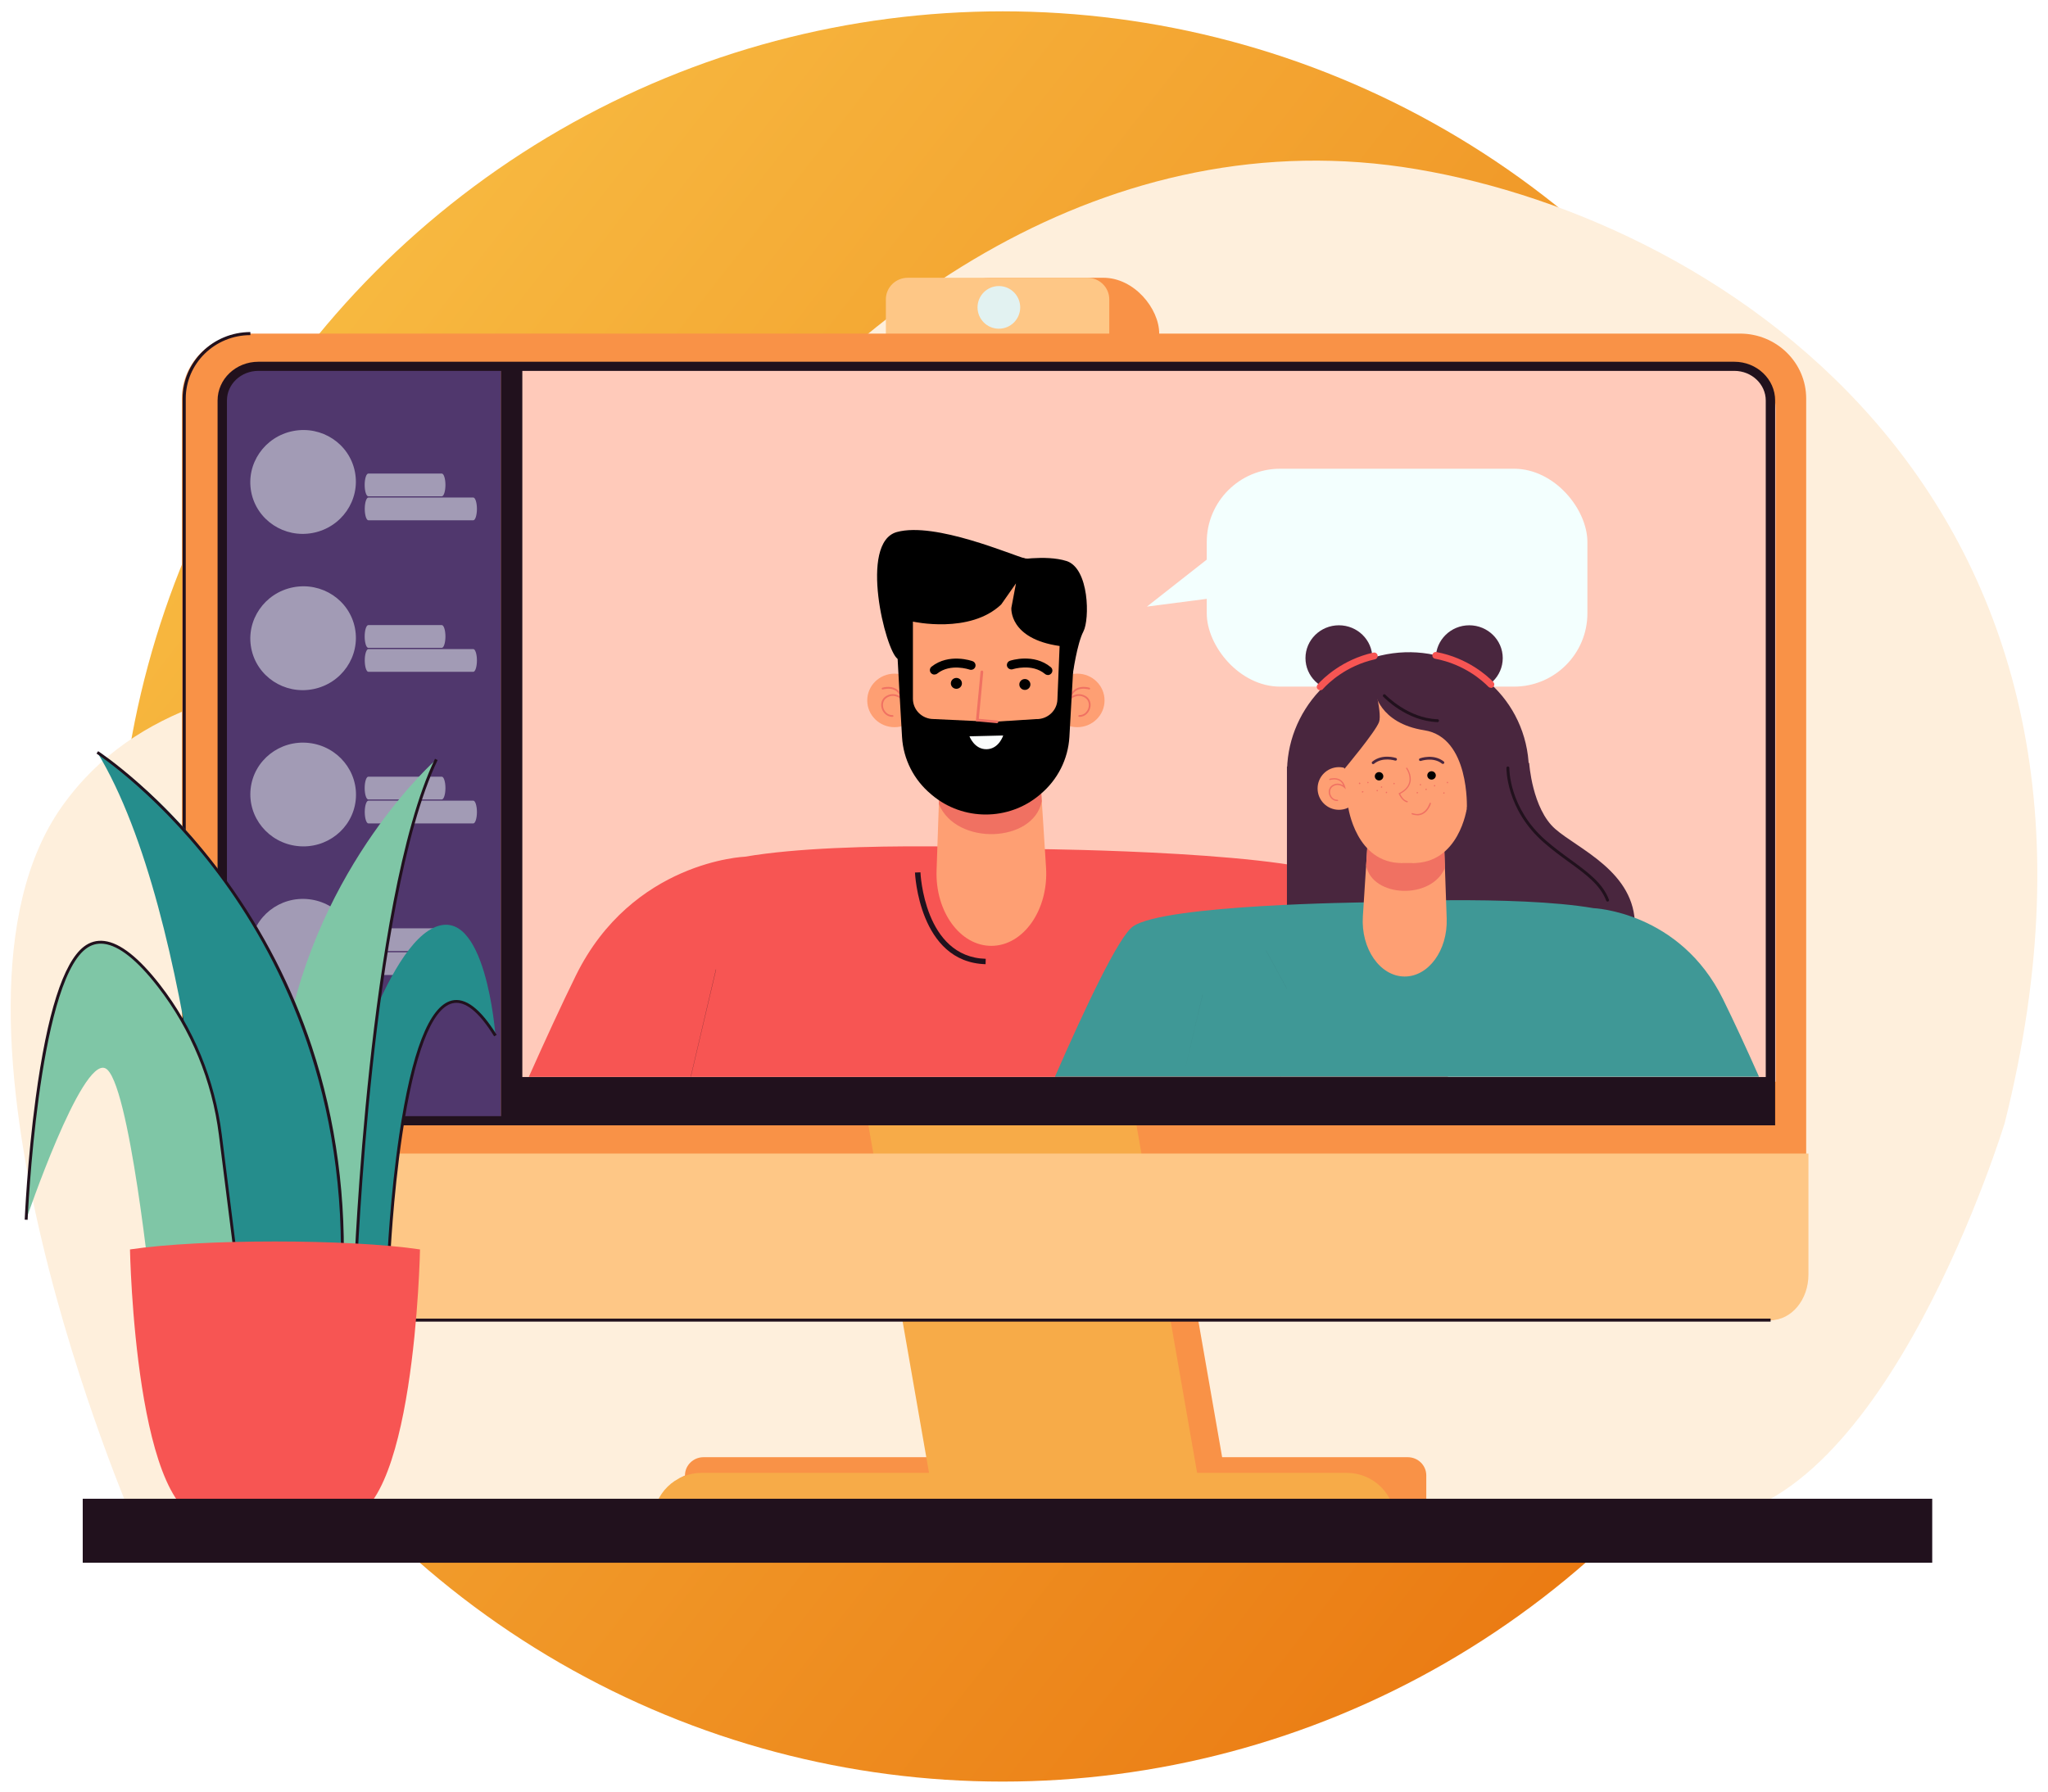 <?xml version="1.0" encoding="UTF-8"?>
<svg width="96px" height="84px" viewBox="0 0 96 84" version="1.1" xmlns="http://www.w3.org/2000/svg" xmlns:xlink="http://www.w3.org/1999/xlink">
    <title>Achievements_Events</title>
    <defs>
        <linearGradient x1="0.004%" y1="10.9%" x2="103.817%" y2="92.086%" id="linearGradient-1">
            <stop stop-color="#F9C146" offset="0%"></stop>
            <stop stop-color="#E86F0A" offset="100%"></stop>
        </linearGradient>
    </defs>
    <g id="Edit-profile" stroke="none" stroke-width="1" fill="none" fill-rule="evenodd">
        <g id="Achievements_Events" transform="translate(0.549, 2)" fill-rule="nonzero">
            <g id="We-are-communitu-_participanr-event">
                <circle id="Oval" fill="url(#linearGradient-1)" cx="46.451" cy="40.031" r="41.5"></circle>
                <g id="Group" transform="translate(-0.049, 5.531)">
                    <path d="M5.733,63.739 C5.733,63.739 -4.529,40.045 2.407,30.277 C9.342,20.509 24.852,26.895 31.971,16.937 C39.087,6.979 51.497,-2.037 65.915,0.404 C80.332,2.845 100.77,15.999 93.472,45.117 C93.472,45.117 87.928,63.34 79.294,63.716 C70.66,64.092 5.736,63.739 5.736,63.739 L5.733,63.739 Z" id="Path" fill="#FEEFDC"></path>
                    <path d="M64.519,63.797 L66.331,63.775 C66.331,63.775 66.444,62.886 66.308,62.886 C66.171,62.886 64.543,63.02 64.543,63.02 L64.519,63.794 L64.519,63.797 Z" id="Path" fill="#F99247"></path>
                    <g transform="translate(8.027, 5.492)">
                        <rect id="Rectangle" fill="#F99247" x="35.339" y="6.96625599e-15" width="10.472" height="5.235" rx="2.618"></rect>
                        <path d="M34.027,4.64417066e-15 L42.441,4.64417066e-15 C43.007,4.64417066e-15 43.47,0.451 43.47,1.01 L43.47,4.229 C43.47,4.784 43.01,5.239 42.441,5.239 L34.027,5.239 C33.461,5.239 32.998,4.788 32.998,4.229 L32.998,1.01 C32.998,0.454 33.457,4.64417066e-15 34.027,4.64417066e-15 L34.027,4.64417066e-15 Z" id="Path" fill="#FEC786"></path>
                        <ellipse id="Oval" fill="#E2F2F1" cx="38.295" cy="1.389" rx="1" ry="1"></ellipse>
                        <path d="M23.308,56.292 L24.827,55.531 C24.827,55.531 26.438,55.367 26.458,55.531 C26.481,55.694 25.569,56.929 25.439,56.929 L23.445,56.929 L23.305,56.292 L23.308,56.292 Z" id="Path" fill="#F99247"></path>
                        <path d="M24.45,55.299 L57.461,55.299 C57.941,55.299 58.33,55.681 58.33,56.152 L58.33,57.511 L23.581,57.511 L23.581,56.152 C23.581,55.681 23.971,55.299 24.45,55.299 Z" id="Path" fill="#F99247"></path>
                        <polygon id="Path" fill="#F99247" points="49.147 57.511 36.577 57.511 32.072 31.671 44.638 31.671"></polygon>
                        <path d="M73.035,2.618 L3.103,2.618 C1.389,2.618 7.0977673e-15,3.98 7.0977673e-15,5.664 L7.0977673e-15,46.736 C7.0977673e-15,47.916 0.796,48.874 1.775,48.874 L74.363,48.874 C75.342,48.874 76.138,47.916 76.138,46.736 L76.138,5.664 C76.138,3.98 74.749,2.618 73.035,2.618 Z" id="Path" fill="#F99247"></path>
                        <polygon id="Path" fill="#F7AB48" points="47.845 57.511 35.279 57.511 30.773 31.671 43.34 31.671"></polygon>
                        <path d="M0.107,41.063 L0.107,46.736 C0.107,47.916 0.902,48.874 1.881,48.874 L74.47,48.874 C75.449,48.874 76.244,47.916 76.244,46.736 L76.244,41.063 L0.107,41.063 Z" id="Path" fill="#FEC786"></path>
                        <path d="M74.47,48.942 L1.881,48.942 C0.862,48.942 0.033,47.952 0.033,46.733 L0.033,5.664 C0.033,3.945 1.458,2.546 3.21,2.546 L3.21,2.69 C1.538,2.69 0.18,4.023 0.18,5.664 L0.18,46.736 C0.18,47.874 0.942,48.802 1.881,48.802 L74.47,48.802 L74.47,48.946 L74.47,48.942 Z" id="Path" fill="#21111D"></path>
                        <polygon id="Rectangle" fill="#21111D" transform="translate(72.196, 43.781) rotate(-54.29) translate(-72.196, -43.781) " points="70.729 43.768 73.663 43.794 73.663 43.794 70.729 43.768"></polygon>
                        <polygon id="Rectangle" fill="#21111D" transform="translate(72.195, 44.935) rotate(-53.56) translate(-72.195, -44.935) " points="70.754 44.923 73.636 44.948 73.636 44.948 70.754 44.923"></polygon>
                        <path d="M74.536,39.596 L1.891,39.596 L1.891,39.452 L74.39,39.452 L74.39,5.755 C74.39,4.912 73.664,4.226 72.771,4.226 L72.771,4.082 C73.744,4.082 74.536,4.833 74.536,5.755 L74.536,39.596 Z" id="Path" fill="#21111D"></path>
                        <path d="M56.855,58.246 C56.855,57.024 55.846,56.034 54.601,56.034 L24.36,56.034 C23.115,56.034 22.106,57.024 22.106,58.246 L56.855,58.246 Z" id="Path" fill="#F7AB48"></path>
                        <g transform="translate(35.071, 49.397)" fill="#21111D" id="Rectangle">
                            <polygon transform="translate(0.502, 0.776) rotate(-60.26) translate(-0.502, -0.776) " points="-0.358 0.764 1.362 0.789 1.362 0.789 -0.358 0.764"></polygon>
                            <polygon transform="translate(0.607, 1.701) rotate(-59.58) translate(-0.607, -1.701) " points="-0.156 1.69 1.37 1.712 1.37 1.712 -0.156 1.69"></polygon>
                        </g>
                        <path d="M74.713,37.694 L15.413,37.694 L15.413,4.183 L72.688,4.183 C73.807,4.183 74.713,5.072 74.713,6.17 L74.713,37.694 Z" id="Path" fill="#FFCABA"></path>
                        <path d="M14.957,4.154 L3.583,4.154 C2.647,4.154 1.891,4.873 1.891,5.755 L1.891,39.524 L14.961,39.524 L14.961,4.154 L14.957,4.154 Z" id="Path" fill="#50376D"></path>
                        <path d="M74.683,39.739 L1.672,39.739 L1.672,5.755 C1.672,4.752 2.527,3.938 3.583,3.938 L72.771,3.938 C73.824,3.938 74.683,4.755 74.683,5.755 L74.683,39.739 Z M2.111,39.308 L74.243,39.308 L74.243,5.755 C74.243,4.99 73.584,4.366 72.771,4.366 L3.583,4.366 C2.77,4.366 2.111,4.987 2.111,5.755 L2.111,39.308 Z" id="Shape" fill="#21111D"></path>
                        <g transform="translate(16.262, 11.827)">
                            <path d="M43.087,25.634 C41.176,21.262 39.181,17.062 38.319,16.441 C36.431,15.082 23.974,14.961 23.974,14.961 C23.974,14.961 14.914,14.497 10.132,15.317 C10.132,15.317 4.848,15.517 2.204,20.889 C1.528,22.265 0.763,23.929 0,25.638 L43.087,25.638 L43.087,25.634 Z" id="Path" fill="#F75553"></path>
                            <polygon id="Rectangle" fill="#21111D" transform="translate(8.183, 23.117) rotate(-77.02) translate(-8.183, -23.117) " points="5.6 23.103 10.765 23.124 10.765 23.131 5.6 23.109"></polygon>
                            <polygon id="Rectangle" fill="#21111D" transform="translate(34.644, 23.114) rotate(-12.97) translate(-34.644, -23.114) " points="34.63 20.531 34.637 20.531 34.658 25.696 34.651 25.696"></polygon>
                            <path d="M21.693,19.497 L21.693,19.497 C20.222,19.507 19.046,17.893 19.113,15.958 L19.286,10.922 L23.931,10.922 L24.244,15.824 C24.37,17.794 23.195,19.487 21.693,19.497 Z" id="Path" fill="#FE9F73"></path>
                            <path d="M19.219,12.847 C20.042,14.83 23.664,14.667 24.044,12.716 L23.931,10.925 L19.286,10.925 L19.219,12.847 L19.219,12.847 Z" id="Path" fill="#F07162"></path>
                            <path d="M25.113,3.297 C24.89,2.856 24.597,2.562 24.307,2.366 C23.724,2.101 22.772,1.761 21.557,1.627 L21.407,1.627 C20.192,1.761 19.239,2.101 18.657,2.366 C18.37,2.562 18.077,2.856 17.851,3.297 C17.744,4.111 17.614,5.614 17.588,7.114 C17.564,8.464 17.934,9.798 18.693,10.889 C19.263,11.713 20.085,12.448 21.22,12.556 C21.3,12.556 21.38,12.556 21.467,12.556 L21.5,12.556 C21.583,12.556 21.667,12.556 21.747,12.556 C22.882,12.448 23.701,11.709 24.274,10.889 C25.033,9.798 25.399,8.464 25.379,7.114 C25.356,5.614 25.223,4.111 25.116,3.297 L25.113,3.297 Z" id="Path" fill="#FE9F73"></path>
                            <g transform="translate(24.43, 6.735)" id="Path">
                                <path d="M0,1.255 C0,1.948 0.573,2.51 1.279,2.51 C1.985,2.51 2.557,1.948 2.557,1.255 C2.557,0.562 1.985,0 1.279,0 C0.573,0 0,0.562 0,1.255 Z" fill="#FE9F73"></path>
                                <path d="M1.372,2.026 C1.642,2.026 1.818,1.83 1.878,1.631 C1.948,1.395 1.868,1.17 1.675,1.052 C1.398,0.886 1.149,0.984 1.012,1.065 C1.066,0.931 1.152,0.833 1.262,0.775 C1.512,0.641 1.821,0.739 1.825,0.739 C1.845,0.745 1.868,0.735 1.878,0.712 C1.885,0.693 1.875,0.67 1.851,0.66 C1.838,0.657 1.505,0.549 1.225,0.703 C1.062,0.791 0.952,0.944 0.896,1.163 L0.859,1.304 L0.962,1.203 C0.962,1.203 1.275,0.902 1.632,1.121 C1.828,1.242 1.845,1.458 1.801,1.608 C1.755,1.765 1.612,1.948 1.369,1.944 C1.345,1.944 1.329,1.961 1.329,1.984 C1.329,2.007 1.345,2.023 1.369,2.023 L1.375,2.023 L1.372,2.026 Z" fill="#F07162"></path>
                            </g>
                            <g transform="translate(15.863, 6.735)" id="Path">
                                <path d="M2.557,1.255 C2.557,1.948 1.985,2.51 1.279,2.51 C0.573,2.51 0,1.948 0,1.255 C0,0.562 0.573,0 1.279,0 C1.985,0 2.557,0.562 2.557,1.255 Z" fill="#FE9F73"></path>
                                <path d="M1.185,2.026 C0.916,2.026 0.739,1.83 0.679,1.631 C0.609,1.395 0.689,1.17 0.882,1.052 C1.159,0.886 1.408,0.984 1.545,1.065 C1.492,0.931 1.405,0.833 1.295,0.775 C1.046,0.641 0.736,0.739 0.733,0.739 C0.713,0.745 0.689,0.735 0.679,0.712 C0.673,0.693 0.683,0.67 0.706,0.66 C0.719,0.657 1.052,0.549 1.332,0.703 C1.495,0.791 1.605,0.944 1.662,1.163 L1.698,1.304 L1.595,1.203 C1.595,1.203 1.282,0.902 0.926,1.121 C0.729,1.242 0.713,1.458 0.756,1.608 C0.802,1.765 0.946,1.948 1.189,1.944 C1.212,1.944 1.229,1.961 1.229,1.984 C1.229,2.007 1.212,2.023 1.189,2.023 L1.182,2.023 L1.185,2.026 Z" fill="#F07162"></path>
                            </g>
                            <path d="M20.301,7.19 C20.301,7.33 20.185,7.445 20.042,7.445 C19.899,7.445 19.782,7.33 19.782,7.19 C19.782,7.049 19.899,6.935 20.042,6.935 C20.185,6.935 20.301,7.049 20.301,7.19 Z" id="Path" fill="#000000"></path>
                            <path d="M22.992,7.242 C22.992,7.382 23.108,7.497 23.252,7.497 C23.395,7.497 23.511,7.382 23.511,7.242 C23.511,7.101 23.395,6.987 23.252,6.987 C23.108,6.987 22.992,7.101 22.992,7.242 Z" id="Path" fill="#000000"></path>
                            <path d="M24.33,6.797 C24.28,6.797 24.234,6.781 24.194,6.748 C23.585,6.239 22.699,6.523 22.689,6.526 C22.579,6.562 22.459,6.503 22.419,6.396 C22.383,6.288 22.442,6.17 22.552,6.131 C22.599,6.114 23.671,5.768 24.467,6.431 C24.557,6.507 24.567,6.637 24.49,6.726 C24.447,6.775 24.387,6.801 24.327,6.801 L24.33,6.797 Z" id="Path" fill="#000000"></path>
                            <path d="M19.013,6.778 C18.95,6.778 18.89,6.752 18.846,6.699 C18.773,6.611 18.786,6.477 18.88,6.405 C19.692,5.762 20.758,6.134 20.801,6.15 C20.911,6.19 20.967,6.311 20.927,6.418 C20.887,6.526 20.764,6.582 20.654,6.543 L20.654,6.543 C20.654,6.543 19.769,6.235 19.146,6.729 C19.106,6.762 19.059,6.775 19.013,6.775 L19.013,6.778 Z" id="Path" fill="#000000"></path>
                            <path d="M17.881,9.209 C17.881,9.209 18.35,12.602 21.217,12.556 L17.881,9.209 Z" id="Path" fill="#FE9F73"></path>
                            <path d="M25.143,9.115 C25.143,9.115 24.673,12.602 21.803,12.556 L23.908,7.775 L25.14,9.115 L25.143,9.115 Z" id="Path" fill="#FE9F73"></path>
                            <path d="M24.82,1.484 L21.483,1.157 L21.483,1.144 L21.414,1.15 L21.344,1.144 L21.344,1.157 L18.007,1.484 C18.007,1.484 17.112,1.484 17.145,2.964 C17.168,3.987 17.368,7.575 17.494,9.706 C17.554,10.745 18.044,11.713 18.853,12.386 C18.87,12.402 18.89,12.415 18.906,12.432 C20.355,13.641 22.479,13.641 23.928,12.432 C23.944,12.415 23.964,12.402 23.981,12.386 C24.787,11.713 25.276,10.745 25.339,9.706 C25.463,7.575 25.666,3.984 25.689,2.964 C25.719,1.484 24.827,1.484 24.827,1.484 L24.82,1.484 Z M23.811,8.863 L21.743,8.994 L18.973,8.863 C18.437,8.863 18.004,8.438 18.004,7.912 L18.004,4.294 C18.004,4.294 20.671,4.892 22.143,3.49 L22.835,2.503 L22.619,3.647 C22.619,3.647 22.489,5.098 24.88,5.438 L24.777,7.954 C24.757,8.464 24.327,8.866 23.808,8.866 L23.811,8.863 Z" id="Shape" fill="#000000"></path>
                            <path d="M21.943,9.056 L21.936,9.056 L20.954,8.967 L21.174,6.647 C21.174,6.611 21.207,6.588 21.244,6.592 C21.28,6.592 21.304,6.624 21.3,6.66 L21.094,8.853 L21.95,8.932 C21.986,8.932 22.01,8.964 22.006,9 C22.006,9.033 21.976,9.056 21.943,9.056 L21.943,9.056 Z" id="Path" fill="#F07162"></path>
                            <path d="M23.252,1.33 C22.679,1.19 19.043,-0.399 17.251,0.095 C15.46,0.588 16.715,5.654 17.285,6.039 C17.851,6.425 17.721,2.627 17.771,2.595 C17.821,2.565 21.217,2.81 21.217,2.81 L23.252,1.33 Z" id="Path" fill="#000000"></path>
                            <path d="M22.619,1.438 C22.725,1.422 24.227,1.144 25.203,1.454 C26.272,1.794 26.295,4.186 25.995,4.758 C25.696,5.33 25.499,6.752 25.499,6.752 C25.499,6.752 24.663,4.386 24.487,3.83 C24.31,3.275 22.616,1.438 22.616,1.438 L22.619,1.438 Z" id="Path" fill="#000000"></path>
                            <path d="M20.654,9.673 C20.678,9.67 22.236,9.634 22.236,9.634 C22.236,9.634 22.04,10.265 21.46,10.278 C20.881,10.291 20.654,9.67 20.654,9.67 L20.654,9.673 Z" id="Path" fill="#FBFDFC"></path>
                            <path d="M21.41,20.357 C18.284,20.268 18.104,16.102 18.1,16.059 L18.357,16.049 C18.357,16.089 18.53,20.023 21.417,20.105 L21.41,20.357 Z" id="Path" fill="#21111D"></path>
                        </g>
                        <rect id="Rectangle" fill="#21111D" x="14.957" y="4.271" width="1" height="35.252"></rect>
                        <rect id="Rectangle" fill="#21111D" x="15.52" y="37.475" width="58.943" height="2.049"></rect>
                        <g opacity="0.5" transform="translate(2.775, 6.723)" fill="#F3FFFE" id="Oval">
                            <ellipse transform="translate(2.905, 2.851) rotate(-11.01) translate(-2.905, -2.851) " cx="2.905" cy="2.851" rx="2.476" ry="2.433"></ellipse>
                        </g>
                        <g opacity="0.5" transform="translate(2.776, 14.05)" fill="#F3FFFE" id="Oval">
                            <ellipse transform="translate(2.905, 2.851) rotate(-11.01) translate(-2.905, -2.851) " cx="2.905" cy="2.851" rx="2.476" ry="2.433"></ellipse>
                        </g>
                        <g opacity="0.5" transform="translate(2.95, 21.544)" fill="#F3FFFE" id="Oval">
                            <ellipse transform="translate(2.734, 2.684) rotate(-83.7) translate(-2.734, -2.684) " cx="2.734" cy="2.684" rx="2.432" ry="2.477"></ellipse>
                        </g>
                        <g opacity="0.5" transform="translate(2.949, 28.871)" fill="#F3FFFE" id="Oval">
                            <ellipse transform="translate(2.734, 2.684) rotate(-83.7) translate(-2.734, -2.684) " cx="2.734" cy="2.684" rx="2.432" ry="2.477"></ellipse>
                        </g>
                        <g opacity="0.5" transform="translate(8.571, 10.304)" fill="#F3FFFE" id="Path">
                            <path d="M5.088,1.067 L0.17,1.067 C0.077,1.067 -2.36592243e-15,0.826 -2.36592243e-15,0.533 C-2.36592243e-15,0.241 0.077,0 0.17,0 L5.088,0 C5.181,0 5.258,0.241 5.258,0.533 C5.258,0.826 5.181,1.067 5.088,1.067 Z"></path>
                        </g>
                        <g opacity="0.5" transform="translate(8.567, 9.18)" fill="#F3FFFE" id="Path">
                            <path d="M3.616,1.067 L0.17,1.067 C0.077,1.067 0,0.826 0,0.533 C0,0.241 0.077,0 0.17,0 L3.616,0 C3.709,0 3.786,0.241 3.786,0.533 C3.786,0.826 3.709,1.067 3.616,1.067 Z"></path>
                        </g>
                        <g opacity="0.5" transform="translate(8.571, 17.409)" fill="#F3FFFE" id="Path">
                            <path d="M5.088,1.067 L0.17,1.067 C0.077,1.067 -2.36592243e-15,0.826 -2.36592243e-15,0.533 C-2.36592243e-15,0.241 0.077,0 0.17,0 L5.088,0 C5.181,0 5.258,0.241 5.258,0.533 C5.258,0.826 5.181,1.067 5.088,1.067 Z"></path>
                        </g>
                        <g opacity="0.5" transform="translate(8.567, 16.285)" fill="#F3FFFE" id="Path">
                            <path d="M3.616,1.067 L0.17,1.067 C0.077,1.067 0,0.826 0,0.533 C0,0.241 0.077,0 0.17,0 L3.616,0 C3.709,0 3.786,0.241 3.786,0.533 C3.786,0.826 3.709,1.067 3.616,1.067 Z"></path>
                        </g>
                        <g opacity="0.5" transform="translate(8.571, 24.517)" fill="#F3FFFE" id="Path">
                            <path d="M5.088,1.067 L0.17,1.067 C0.077,1.067 -2.36592243e-15,0.826 -2.36592243e-15,0.533 C-2.36592243e-15,0.241 0.077,0 0.17,0 L5.088,0 C5.181,0 5.258,0.241 5.258,0.533 C5.258,0.826 5.181,1.067 5.088,1.067 Z"></path>
                        </g>
                        <g opacity="0.5" transform="translate(8.567, 23.393)" fill="#F3FFFE" id="Path">
                            <path d="M3.616,1.067 L0.17,1.067 C0.077,1.067 0,0.826 0,0.533 C0,0.241 0.077,0 0.17,0 L3.616,0 C3.709,0 3.786,0.241 3.786,0.533 C3.786,0.826 3.709,1.067 3.616,1.067 Z"></path>
                        </g>
                        <g opacity="0.5" transform="translate(8.571, 31.625)" fill="#F3FFFE" id="Path">
                            <path d="M5.088,1.067 L0.17,1.067 C0.077,1.067 -2.36592243e-15,0.826 -2.36592243e-15,0.533 C-2.36592243e-15,0.241 0.077,0 0.17,0 L5.088,0 C5.181,0 5.258,0.241 5.258,0.533 C5.258,0.826 5.181,1.067 5.088,1.067 Z"></path>
                        </g>
                        <g opacity="0.5" transform="translate(8.567, 30.501)" fill="#F3FFFE" id="Path">
                            <path d="M3.616,1.067 L0.17,1.067 C0.077,1.067 0,0.826 0,0.533 C0,0.241 0.077,0 0.17,0 L3.616,0 C3.709,0 3.786,0.241 3.786,0.533 C3.786,0.826 3.709,1.067 3.616,1.067 Z"></path>
                        </g>
                        <g transform="translate(45.235, 8.954)" fill="#F3FFFE">
                            <polygon id="Path" points="4.685 2.784 0 6.464 5.744 5.719"></polygon>
                            <rect id="Rectangle" x="2.804" y="-4.64417066e-15" width="17.844" height="10.216" rx="3.44"></rect>
                        </g>
                        <g transform="translate(40.923, 16.294)">
                            <path d="M22.229,6.448 C22.229,6.448 22.366,8.598 23.451,9.549 C24.537,10.5 27.211,11.562 27.187,14.108 C27.167,16.654 22.05,17.641 20.854,17.605 C19.655,17.566 17.827,21.317 17.454,16.84 C17.082,12.363 15.004,12.899 16.752,11.151 C18.5,9.399 19.039,9.562 19.948,8.245 C20.857,6.928 22.229,6.448 22.229,6.448 L22.229,6.448 Z" id="Path" fill="#49263E"></path>
                            <path d="M10.875,6.628 L10.875,13.183 L12.333,16.732 C12.333,16.732 16.429,15.765 16.396,15.432 C16.362,15.098 17.048,10.386 16.898,10.196 C16.749,10.007 14.971,5.977 14.288,5.902 C13.609,5.827 10.872,6.628 10.872,6.628 L10.875,6.628 Z" id="Path" fill="#49263E"></path>
                            <ellipse id="Oval" fill="#49263E" transform="translate(16.548, 6.847) rotate(-13.28) translate(-16.548, -6.847) " cx="16.548" cy="6.847" rx="5.672" ry="5.578"></ellipse>
                            <path d="M0,21.167 C1.465,17.817 2.99,14.602 3.653,14.124 C5.098,13.085 14.641,12.99 14.641,12.99 C14.641,12.99 21.58,12.634 25.243,13.262 C25.243,13.262 29.292,13.415 31.316,17.53 C31.836,18.585 32.422,19.857 33.004,21.167 L0.003,21.167 L0,21.167 Z" id="Path" fill="#3F9896"></path>
                            <polygon id="Rectangle" fill="#21111D" transform="translate(26.739, 19.235) rotate(-12.97) translate(-26.739, -19.235) " points="26.731 17.257 26.731 17.257 26.747 21.212 26.747 21.212"></polygon>
                            <polygon id="Rectangle" fill="#21111D" transform="translate(6.468, 19.242) rotate(-77.02) translate(-6.468, -19.242) " points="4.49 19.234 8.445 19.25 8.445 19.251 4.491 19.234"></polygon>
                            <path d="M16.386,16.468 L16.386,16.468 C17.511,16.474 18.413,15.239 18.364,13.755 L18.23,9.899 L14.674,9.899 L14.434,13.654 C14.338,15.164 15.237,16.458 16.386,16.468 L16.386,16.468 Z" id="Path" fill="#FE9F73"></path>
                            <path d="M18.284,11.37 C17.654,12.889 14.877,12.765 14.588,11.268 L14.674,9.896 L18.23,9.896 L18.28,11.37 L18.284,11.37 Z" id="Path" fill="#F07162"></path>
                            <path d="M13.768,4.056 C13.942,3.716 14.165,3.49 14.384,3.34 C14.831,3.137 15.56,2.876 16.492,2.775 L16.609,2.775 C17.541,2.876 18.27,3.137 18.716,3.34 C18.936,3.49 19.159,3.716 19.332,4.056 C19.416,4.68 19.516,5.83 19.532,6.981 C19.549,8.013 19.266,9.036 18.686,9.869 C18.25,10.5 17.621,11.062 16.752,11.147 C16.692,11.147 16.629,11.147 16.565,11.147 L16.539,11.147 C16.476,11.147 16.412,11.147 16.352,11.147 C15.483,11.066 14.854,10.5 14.418,9.869 C13.838,9.033 13.555,8.013 13.572,6.981 C13.592,5.83 13.692,4.68 13.772,4.056 L13.768,4.056 Z" id="Path" fill="#FE9F73"></path>
                            <g transform="translate(12.333, 6.69)">
                                <ellipse id="Oval" fill="#FE9F73" cx="0.979" cy="0.961" rx="1" ry="1"></ellipse>
                                <path d="M0.906,1.552 C0.699,1.552 0.563,1.402 0.519,1.248 C0.466,1.069 0.526,0.895 0.676,0.804 C0.886,0.676 1.079,0.752 1.182,0.814 C1.139,0.712 1.076,0.637 0.992,0.592 C0.799,0.487 0.563,0.565 0.563,0.565 C0.546,0.572 0.529,0.562 0.523,0.546 C0.516,0.529 0.526,0.513 0.543,0.507 C0.553,0.503 0.809,0.422 1.022,0.539 C1.145,0.608 1.232,0.726 1.275,0.892 L1.302,1 L1.222,0.922 C1.222,0.922 0.982,0.693 0.709,0.859 C0.559,0.951 0.546,1.118 0.579,1.232 C0.616,1.353 0.723,1.493 0.912,1.49 C0.929,1.49 0.942,1.503 0.946,1.52 C0.946,1.536 0.932,1.549 0.916,1.552 L0.909,1.552 L0.906,1.552 Z" id="Path" fill="#F07162"></path>
                            </g>
                            <g transform="translate(18.893, 6.69)">
                                <ellipse id="Oval" fill="#FE9F73" cx="0.979" cy="0.961" rx="1" ry="1"></ellipse>
                                <path d="M1.052,1.552 C1.259,1.552 1.395,1.402 1.438,1.248 C1.492,1.069 1.432,0.895 1.282,0.804 C1.072,0.676 0.879,0.752 0.776,0.814 C0.819,0.712 0.882,0.637 0.966,0.592 C1.159,0.487 1.395,0.565 1.395,0.565 C1.412,0.572 1.428,0.562 1.435,0.546 C1.442,0.529 1.432,0.513 1.415,0.507 C1.405,0.503 1.149,0.422 0.936,0.539 C0.812,0.608 0.726,0.726 0.683,0.892 L0.656,1 L0.736,0.922 C0.736,0.922 0.976,0.693 1.249,0.859 C1.398,0.951 1.412,1.118 1.379,1.232 C1.342,1.353 1.235,1.493 1.046,1.49 C1.029,1.49 1.016,1.503 1.012,1.52 C1.012,1.536 1.026,1.549 1.042,1.552 L1.049,1.552 L1.052,1.552 Z" id="Path" fill="#F07162"></path>
                            </g>
                            <path d="M17.454,7.039 C17.454,7.147 17.544,7.235 17.654,7.235 C17.764,7.235 17.854,7.147 17.854,7.039 C17.854,6.932 17.764,6.843 17.654,6.843 C17.544,6.843 17.454,6.932 17.454,7.039 Z" id="Path" fill="#000000"></path>
                            <path d="M15.393,7.079 C15.393,7.186 15.303,7.275 15.194,7.275 C15.084,7.275 14.994,7.186 14.994,7.079 C14.994,6.971 15.084,6.883 15.194,6.883 C15.303,6.883 15.393,6.971 15.393,7.079 Z" id="Path" fill="#000000"></path>
                            <path d="M19.306,8.585 C19.306,8.585 18.946,11.183 16.749,11.147 L19.306,8.585 Z" id="Path" fill="#FE9F73"></path>
                            <path d="M13.745,8.513 C13.745,8.513 14.105,11.183 16.302,11.147 L14.691,7.484 L13.745,8.51 L13.745,8.513 Z" id="Path" fill="#FE9F73"></path>
                            <path d="M14.914,6.51 C14.914,6.51 14.944,6.503 14.957,6.494 C15.363,6.157 15.939,6.343 15.946,6.343 C15.979,6.353 16.016,6.337 16.029,6.304 C16.039,6.271 16.023,6.235 15.989,6.222 C15.963,6.213 15.337,6.01 14.874,6.396 C14.847,6.418 14.844,6.458 14.867,6.487 C14.881,6.503 14.897,6.51 14.917,6.51 L14.914,6.51 Z" id="Path" fill="#49263E"></path>
                            <path d="M18.187,6.5 C18.207,6.5 18.224,6.49 18.237,6.477 C18.26,6.451 18.254,6.409 18.227,6.386 C17.754,6.013 17.135,6.229 17.108,6.239 C17.075,6.252 17.058,6.288 17.068,6.32 C17.082,6.353 17.118,6.369 17.151,6.36 C17.158,6.36 17.731,6.157 18.144,6.487 C18.157,6.497 18.17,6.5 18.184,6.5 L18.187,6.5 Z" id="Path" fill="#49263E"></path>
                            <path d="M14.994,3.105 C14.994,3.105 15.177,4.588 17.315,4.922 C19.452,5.255 19.309,8.585 19.309,8.585 C19.309,8.585 21.7,11.817 21.786,10.905 C21.873,9.994 22.163,7.621 21.786,6.84 C21.41,6.059 21.101,4.092 20.355,3.608 C19.609,3.124 20.395,3.337 19.043,2.775 C17.691,2.212 18.134,1.984 16.752,2.043 C15.37,2.098 15.606,1.987 15.024,2.186 C14.438,2.386 14.994,3.105 14.994,3.105 Z" id="Path" fill="#49263E"></path>
                            <path d="M14.841,2.297 C14.841,2.297 15.357,4.079 15.194,4.533 C15.03,4.99 13.575,6.726 13.575,6.726 C13.575,6.726 12.959,5.618 13.152,5.124 C13.346,4.631 12.32,4.758 12.553,4.513 C12.786,4.268 14.757,2.216 14.757,2.216 L14.844,2.297 L14.841,2.297 Z" id="Path" fill="#49263E"></path>
                            <ellipse id="Oval" fill="#49263E" cx="13.312" cy="1.539" rx="1.568" ry="1.539"></ellipse>
                            <path d="M17.854,1.539 C17.854,2.389 18.557,3.078 19.422,3.078 C20.288,3.078 20.991,2.389 20.991,1.539 C20.991,0.69 20.288,4.64417066e-15 19.422,4.64417066e-15 C18.557,4.64417066e-15 17.854,0.69 17.854,1.539 Z" id="Path" fill="#49263E"></path>
                            <path d="M20.431,2.938 C20.475,2.938 20.518,2.922 20.551,2.886 C20.611,2.82 20.611,2.722 20.544,2.66 L20.538,2.65 C20.288,2.392 19.362,1.533 17.884,1.255 C17.794,1.239 17.711,1.294 17.694,1.382 C17.678,1.471 17.734,1.552 17.824,1.569 C19.206,1.827 20.072,2.631 20.305,2.869 C20.315,2.879 20.321,2.886 20.325,2.889 C20.355,2.918 20.398,2.931 20.438,2.931 L20.431,2.938 Z" id="Path" fill="#F75553"></path>
                            <path d="M12.44,3.046 C12.48,3.046 12.523,3.029 12.553,3 C12.553,3 12.563,2.99 12.57,2.98 C12.793,2.732 13.629,1.902 15,1.595 C15.087,1.575 15.144,1.49 15.124,1.402 C15.104,1.317 15.017,1.261 14.927,1.281 C13.459,1.608 12.563,2.5 12.323,2.765 L12.317,2.775 C12.257,2.84 12.26,2.938 12.323,3 C12.357,3.029 12.397,3.046 12.437,3.046 L12.44,3.046 Z" id="Path" fill="#F75553"></path>
                            <path d="M17.931,4.539 L17.931,4.539 C16.486,4.494 15.433,3.392 15.39,3.346 C15.363,3.32 15.367,3.275 15.393,3.252 C15.42,3.226 15.467,3.229 15.49,3.255 C15.5,3.265 16.549,4.363 17.934,4.405 C17.974,4.405 18.004,4.438 18.001,4.477 C18.001,4.513 17.967,4.543 17.931,4.543 L17.931,4.539 Z" id="Path" fill="#21111D"></path>
                            <path d="M25.909,12.958 C25.882,12.958 25.855,12.941 25.842,12.912 C25.559,12.167 24.886,11.677 24.107,11.111 C23.721,10.83 23.325,10.543 22.919,10.186 C21.134,8.631 21.164,6.706 21.164,6.686 C21.164,6.647 21.194,6.618 21.234,6.621 C21.274,6.621 21.304,6.654 21.3,6.69 C21.3,6.709 21.274,8.572 23.009,10.085 C23.411,10.435 23.804,10.722 24.187,11 C24.983,11.582 25.672,12.082 25.969,12.863 C25.982,12.899 25.965,12.938 25.929,12.951 C25.922,12.951 25.912,12.955 25.905,12.955 L25.909,12.958 Z" id="Path" fill="#21111D"></path>
                            <path d="M16.516,8.298 C16.516,8.298 16.542,8.288 16.542,8.275 C16.542,8.258 16.535,8.245 16.519,8.242 C16.332,8.203 16.216,7.977 16.183,7.905 C16.446,7.768 16.605,7.588 16.662,7.373 C16.749,7.02 16.522,6.699 16.512,6.686 C16.502,6.673 16.486,6.67 16.472,6.68 C16.459,6.69 16.456,6.706 16.466,6.719 C16.466,6.719 16.689,7.03 16.605,7.36 C16.555,7.566 16.396,7.735 16.133,7.869 L16.109,7.883 L16.119,7.905 C16.119,7.905 16.256,8.249 16.509,8.301 L16.516,8.301 L16.516,8.298 Z" id="Path" fill="#F07162"></path>
                            <path d="M16.985,8.912 C17.078,8.912 17.165,8.892 17.245,8.85 C17.521,8.709 17.621,8.376 17.624,8.36 C17.628,8.343 17.618,8.324 17.601,8.32 C17.584,8.314 17.564,8.327 17.561,8.343 C17.561,8.343 17.464,8.664 17.211,8.794 C17.082,8.86 16.928,8.866 16.759,8.807 C16.742,8.801 16.722,8.807 16.719,8.827 C16.712,8.843 16.719,8.863 16.739,8.866 C16.825,8.896 16.905,8.909 16.985,8.909 L16.985,8.912 Z" id="Path" fill="#F07162"></path>
                            <polygon id="Rectangle" fill="#21111D" transform="translate(10.523, 15.243) rotate(-31.15) translate(-10.523, -15.243) " points="10.517 14.573 10.517 14.573 10.528 15.913 10.528 15.913"></polygon>
                            <polygon id="Rectangle" fill="#21111D" transform="translate(10.383, 16.141) rotate(-28.21) translate(-10.383, -16.141) " points="10.374 15.127 10.375 15.127 10.391 17.155 10.39 17.155"></polygon>
                            <path d="M17.132,7.507 C17.088,7.507 17.088,7.441 17.132,7.441 C17.175,7.441 17.175,7.507 17.132,7.507 L17.132,7.507 Z" id="Path" fill="#F07162"></path>
                            <path d="M17.398,7.726 C17.355,7.726 17.355,7.66 17.398,7.66 C17.441,7.66 17.441,7.726 17.398,7.726 L17.398,7.726 Z" id="Path" fill="#F07162"></path>
                            <path d="M16.985,7.883 C16.942,7.883 16.942,7.817 16.985,7.817 C17.028,7.817 17.028,7.883 16.985,7.883 L16.985,7.883 Z" id="Path" fill="#F07162"></path>
                            <path d="M17.797,7.556 C17.754,7.556 17.754,7.49 17.797,7.49 C17.841,7.49 17.841,7.556 17.797,7.556 L17.797,7.556 Z" id="Path" fill="#F07162"></path>
                            <path d="M18.234,7.896 C18.19,7.896 18.19,7.83 18.234,7.83 C18.277,7.83 18.277,7.896 18.234,7.896 L18.234,7.896 Z" id="Path" fill="#F07162"></path>
                            <path d="M18.4,7.405 C18.357,7.405 18.357,7.34 18.4,7.34 C18.443,7.34 18.443,7.405 18.4,7.405 L18.4,7.405 Z" id="Path" fill="#F07162"></path>
                            <path d="M15.896,7.454 C15.853,7.454 15.853,7.389 15.896,7.389 C15.939,7.389 15.939,7.454 15.896,7.454 L15.896,7.454 Z" id="Path" fill="#F07162"></path>
                            <path d="M15.54,7.869 C15.497,7.869 15.497,7.804 15.54,7.804 C15.583,7.804 15.583,7.869 15.54,7.869 L15.54,7.869 Z" id="Path" fill="#F07162"></path>
                            <path d="M15.31,7.618 C15.267,7.618 15.267,7.552 15.31,7.552 C15.353,7.552 15.353,7.618 15.31,7.618 L15.31,7.618 Z" id="Path" fill="#F07162"></path>
                            <path d="M15.107,7.784 C15.064,7.784 15.064,7.719 15.107,7.719 C15.15,7.719 15.15,7.784 15.107,7.784 L15.107,7.784 Z" id="Path" fill="#F07162"></path>
                            <path d="M14.671,7.405 C14.628,7.405 14.628,7.34 14.671,7.34 C14.714,7.34 14.714,7.405 14.671,7.405 L14.671,7.405 Z" id="Path" fill="#F07162"></path>
                            <path d="M14.424,7.84 L14.418,7.84 C14.418,7.84 14.408,7.84 14.404,7.84 C14.401,7.84 14.398,7.837 14.394,7.834 C14.394,7.834 14.388,7.827 14.388,7.824 C14.388,7.82 14.388,7.817 14.388,7.811 L14.388,7.801 C14.388,7.801 14.394,7.791 14.398,7.788 L14.404,7.781 C14.404,7.781 14.414,7.778 14.421,7.778 L14.428,7.778 C14.428,7.778 14.438,7.778 14.441,7.778 C14.444,7.778 14.448,7.781 14.451,7.784 C14.451,7.784 14.458,7.791 14.458,7.794 C14.458,7.798 14.458,7.801 14.458,7.807 L14.458,7.817 C14.458,7.817 14.451,7.827 14.448,7.83 L14.441,7.837 C14.441,7.837 14.431,7.84 14.424,7.84 L14.424,7.84 Z" id="Path" fill="#F07162"></path>
                            <path d="M14.261,7.438 L14.255,7.432 C14.255,7.432 14.248,7.425 14.248,7.422 C14.248,7.418 14.248,7.415 14.248,7.409 C14.248,7.405 14.248,7.399 14.248,7.396 C14.248,7.392 14.251,7.389 14.255,7.386 L14.261,7.379 C14.261,7.379 14.271,7.376 14.278,7.376 L14.288,7.376 C14.288,7.376 14.298,7.383 14.301,7.386 L14.308,7.392 C14.308,7.392 14.315,7.399 14.315,7.402 C14.315,7.405 14.315,7.409 14.315,7.415 C14.315,7.418 14.315,7.425 14.315,7.428 C14.315,7.432 14.311,7.435 14.308,7.438 L14.301,7.445 C14.301,7.445 14.291,7.448 14.285,7.448 L14.275,7.448 C14.275,7.448 14.265,7.441 14.261,7.438 L14.261,7.438 Z" id="Path" fill="#F07162"></path>
                        </g>
                    </g>
                    <g transform="translate(0.658, 27.689)">
                        <g>
                            <path d="M22.066,13.334 C22.066,13.334 21.61,7.079 19.136,8.294 C16.662,9.507 14.644,17.478 14.378,17.716 C14.108,17.955 14.188,25.239 14.188,25.239 L17.065,23.814 C17.065,23.814 17.831,6.402 22.066,13.337 L22.066,13.334 Z" id="Path" fill="#258D8C"></path>
                            <path d="M19.293,0.386 C19.293,0.386 13.748,5.255 12.237,13.598 C10.725,21.945 15.503,24.402 15.503,24.402 C15.503,24.402 16.183,6.853 19.293,0.386 Z" id="Path" fill="#7FC6A6"></path>
                            <path d="M9.01,25.527 C9.01,25.527 8.081,7.758 3.403,0.056 C3.403,0.056 11.617,4.866 14.341,17.491 C14.494,18.2 14.584,18.991 14.701,19.752 C14.821,20.543 14.894,21.246 14.874,21.945 C14.841,23.18 14.668,24.242 14.614,25.023 C14.171,31.769 9.007,25.527 9.007,25.527 L9.01,25.527 Z" id="Path" fill="#258D8C"></path>
                            <path d="M9.167,17.984 C8.847,15.451 7.868,13.036 6.293,11.004 C5.154,9.536 3.839,8.422 2.81,9.216 C0.526,10.984 0.067,21.965 0.067,21.965 C0.067,21.965 2.647,14.363 3.776,14.866 C4.905,15.366 5.954,25.687 5.954,25.687 L10.176,26.03 L9.163,17.984 L9.167,17.984 Z" id="Path" fill="#7FC6A6"></path>
                            <path d="M14.927,24.909 C15.1,21.03 14.604,17.308 13.455,13.843 C12.533,11.072 11.195,8.461 9.473,6.079 C6.54,2.023 3.473,0.02 3.443,9.28834132e-15 L3.366,0.111 C3.396,0.131 6.446,2.124 9.363,6.157 C12.054,9.879 15.18,16.154 14.791,24.899 L14.927,24.906 L14.927,24.909 Z" id="Path" fill="#21111D"></path>
                            <path d="M15.573,24.406 C15.573,24.363 15.75,19.961 16.302,14.827 C16.812,10.092 17.754,3.748 19.356,0.415 L19.233,0.356 C17.624,3.706 16.675,10.066 16.166,14.811 C15.613,19.948 15.44,24.353 15.437,24.399 L15.573,24.406 L15.573,24.406 Z" id="Path" fill="#21111D"></path>
                            <path d="M17.132,23.814 C17.132,23.785 17.261,20.925 17.691,18.023 C18.254,14.209 19.069,12.066 20.045,11.821 C20.621,11.677 21.28,12.196 22.006,13.37 L22.123,13.301 C21.364,12.072 20.654,11.533 20.012,11.693 C18.963,11.958 18.137,14.082 17.554,18.007 C17.125,20.912 16.995,23.782 16.995,23.808 L17.132,23.814 L17.132,23.814 Z" id="Path" fill="#21111D"></path>
                            <path d="M10.112,26.037 L10.249,26.02 L9.237,17.974 C8.914,15.406 7.915,12.981 6.35,10.964 C5.358,9.686 4.479,8.99 3.733,8.899 C3.38,8.856 3.057,8.945 2.77,9.167 C1.808,9.912 1.049,12.294 0.516,16.249 C0.12,19.183 0.003,21.938 0,21.965 L0.137,21.971 C0.14,21.86 0.619,11.004 2.854,9.275 C3.11,9.075 3.4,8.994 3.716,9.033 C4.425,9.121 5.274,9.798 6.243,11.049 C7.795,13.049 8.784,15.451 9.104,17.997 L10.116,26.043 L10.112,26.037 Z" id="Path" fill="#21111D"></path>
                            <polygon id="Rectangle" fill="#21111D" transform="translate(6.105, 16.987) rotate(-27.29) translate(-6.105, -16.987) " points="6.098 16.034 6.098 16.034 6.113 17.94 6.113 17.94"></polygon>
                            <polygon id="Rectangle" fill="#21111D" transform="translate(6.11, 18.073) rotate(-28.85) translate(-6.11, -18.073) " points="6.103 17.167 6.103 17.167 6.117 18.979 6.117 18.979"></polygon>
                            <polygon id="Rectangle" fill="#21111D" transform="translate(15.236, 6.901) rotate(-65.51) translate(-15.236, -6.901) " points="14.336 6.894 16.136 6.907 16.136 6.907 14.336 6.894"></polygon>
                            <polygon id="Rectangle" fill="#21111D" transform="translate(15.181, 7.933) rotate(-61.01) translate(-15.181, -7.933) " points="14.524 7.928 15.837 7.938 15.837 7.938 14.524 7.928"></polygon>
                            <polygon id="Rectangle" fill="#21111D" transform="translate(19.177, 9.275) rotate(-27.01) translate(-19.177, -9.275) " points="18.456 9.269 19.899 9.28 19.899 9.28 18.456 9.269"></polygon>
                            <polygon id="Rectangle" fill="#21111D" transform="translate(18.909, 9.923) rotate(-31.31) translate(-18.909, -9.923) " points="18.465 9.92 19.352 9.927 19.352 9.927 18.465 9.92"></polygon>
                        </g>
                        <path d="M18.53,23.36 C18.53,23.36 18.29,36.35 14.744,36.043 L8.721,36.043 C5.174,36.347 4.935,23.36 4.935,23.36 C8.288,22.863 15.174,22.863 18.53,23.36 L18.53,23.36 Z" id="Path" fill="#F75553"></path>
                        <polygon id="Rectangle" fill="#21111D" transform="translate(8.244, 27.079) rotate(-43.44) translate(-8.244, -27.079) " points="8.217 24.29 8.217 24.29 8.27 29.869 8.27 29.869"></polygon>
                        <polygon id="Rectangle" fill="#21111D" transform="translate(8.506, 28.858) rotate(-41.01) translate(-8.506, -28.858) " points="8.491 27.25 8.491 27.25 8.521 30.466 8.521 30.466"></polygon>
                    </g>
                    <rect id="Rectangle" stroke="#21111D" stroke-width="2" fill="#21111D" x="4.378" y="63.739" width="84.695" height="1"></rect>
                </g>
            </g>
        </g>
    </g>
</svg>